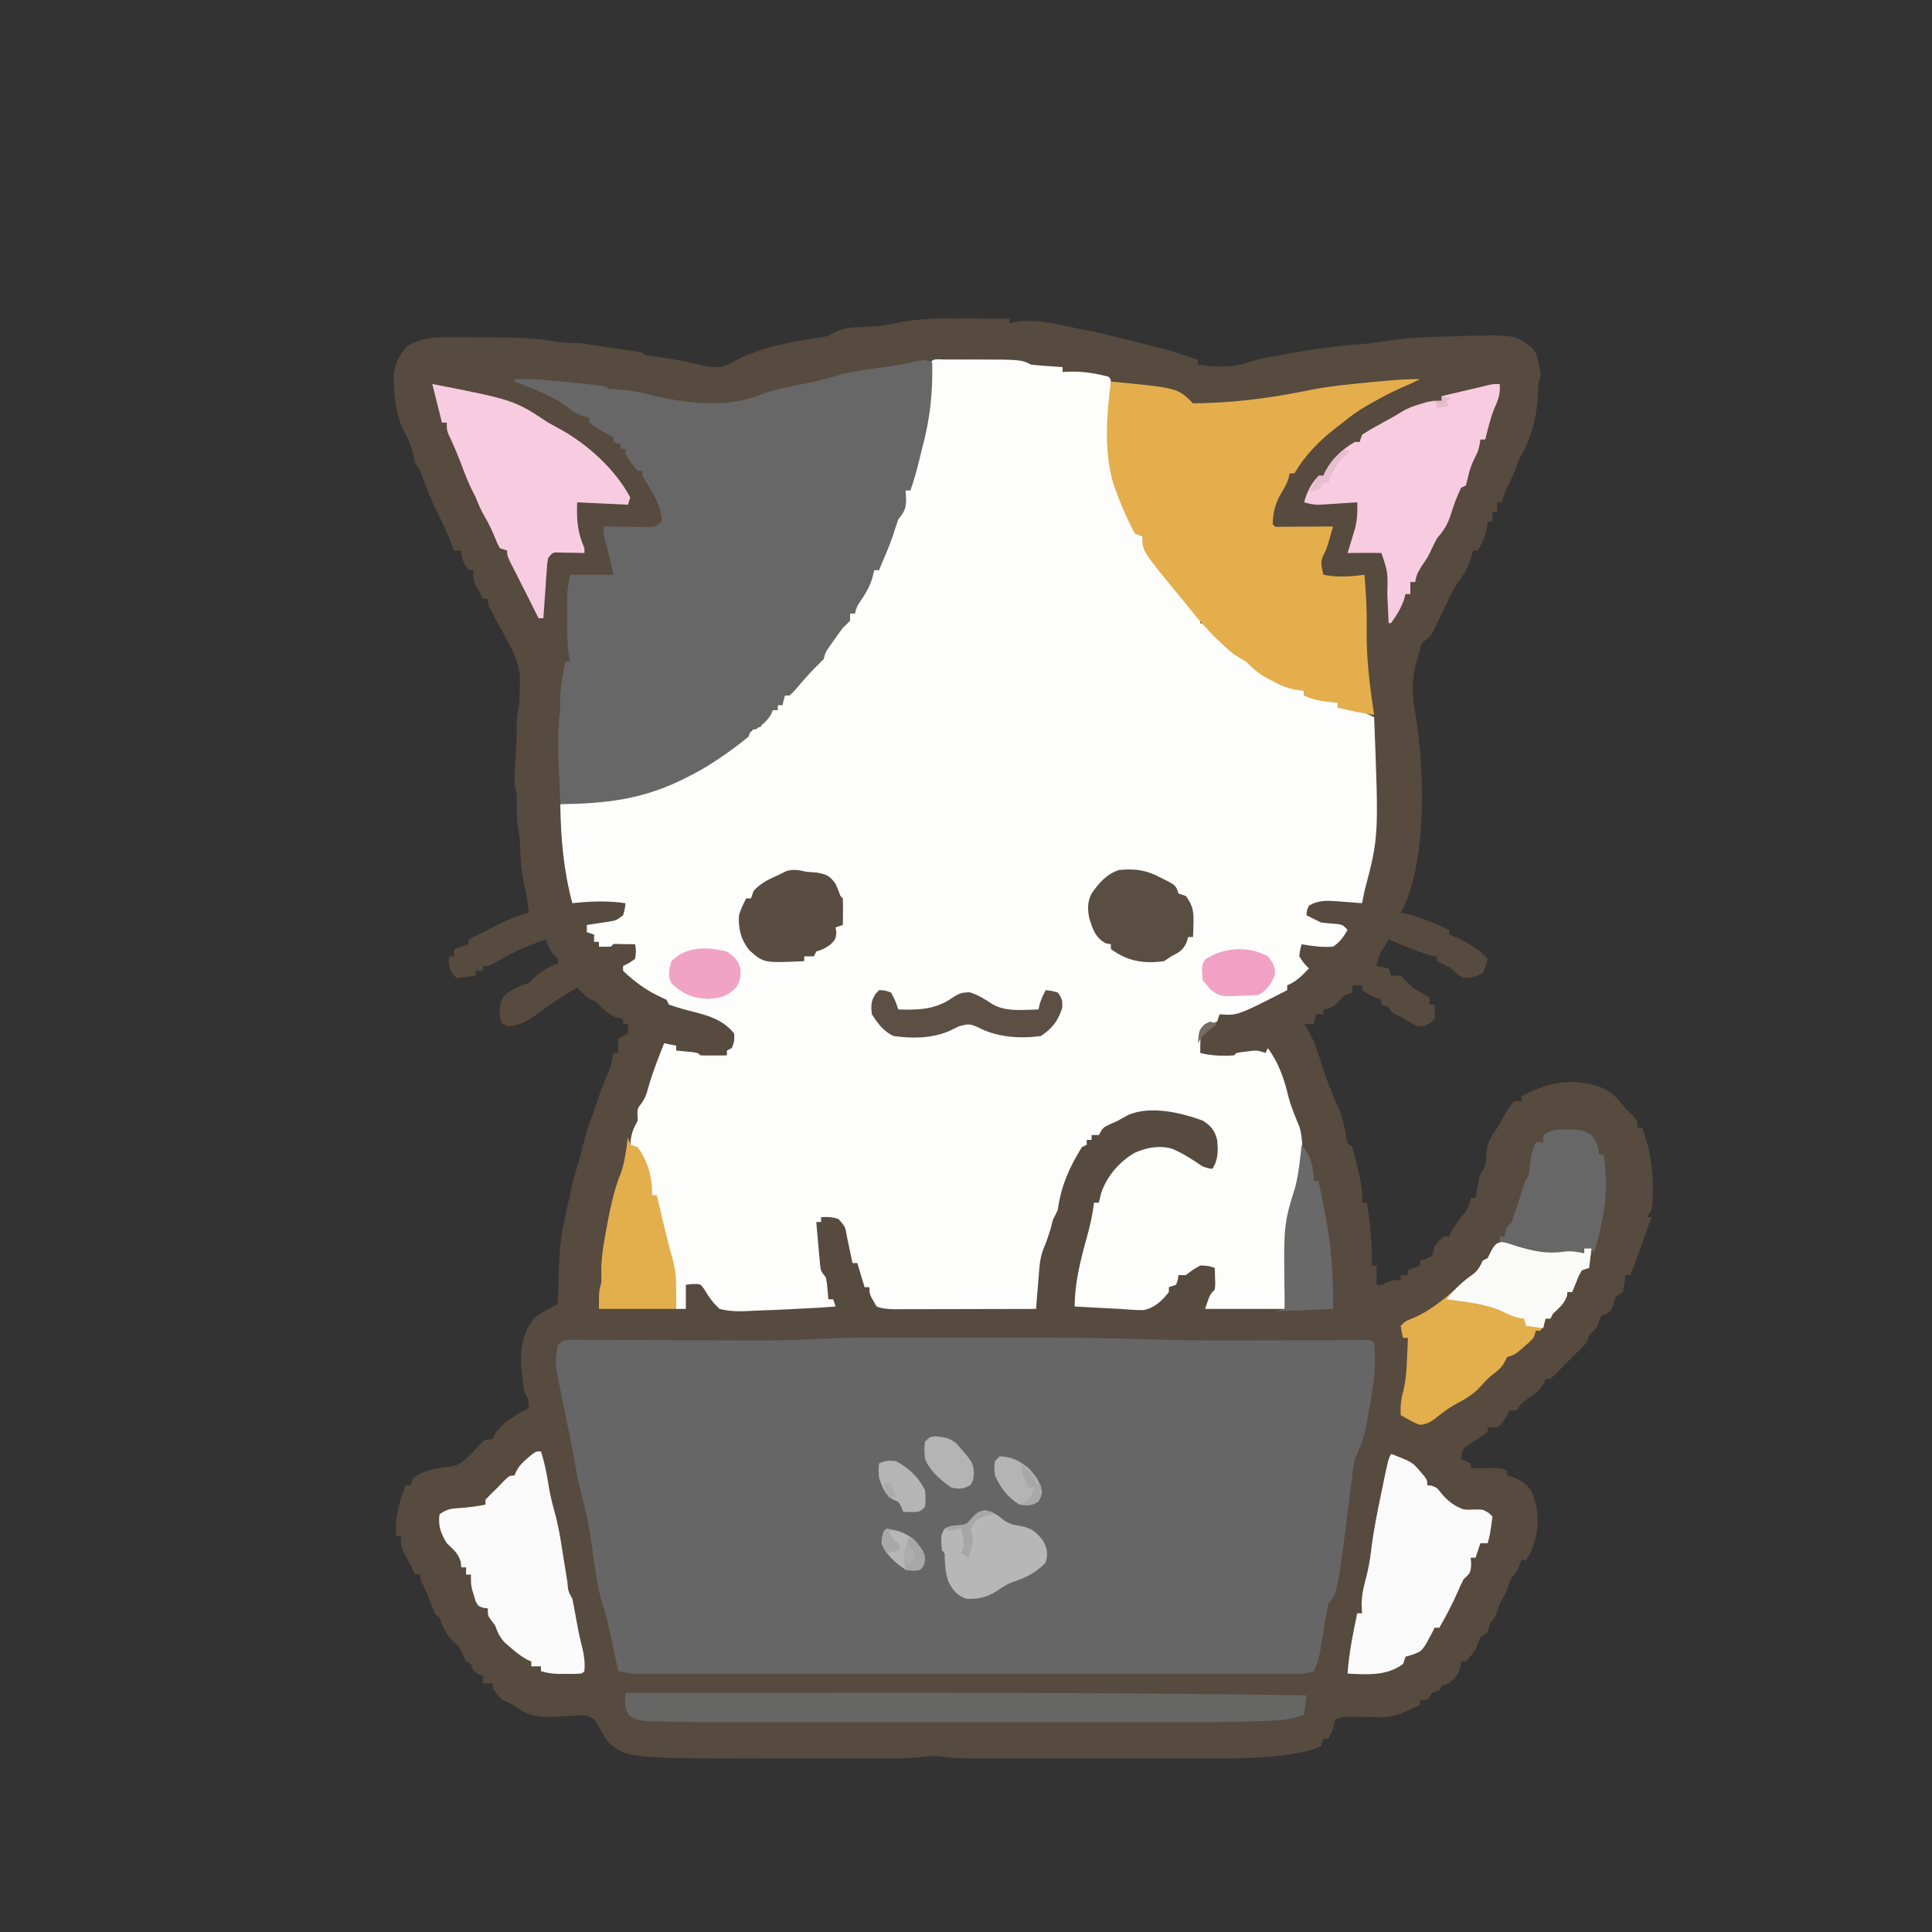 <?xml version="1.0" encoding="UTF-8"?>
<svg version="1.1" xmlns="http://www.w3.org/2000/svg" width="800" height="800">
<rect width="100%" height="100%" fill="#333333" stroke="none"/>
<path d="M0 0 C1.597 0.005 3.194 0.01 4.791 0.014 C8.673 0.025 12.555 0.042 16.438 0.062 C16.438 0.723 16.438 1.383 16.438 2.062 C17.18 1.815 17.18 1.815 17.938 1.562 C26.881 -0.226 35.806 2.304 44.562 4.062 C45.456 4.24 46.349 4.418 47.27 4.602 C48.132 4.774 48.994 4.947 49.883 5.125 C51.051 5.359 51.051 5.359 52.243 5.598 C54.323 6.038 56.378 6.534 58.438 7.062 C59.259 7.265 60.08 7.467 60.926 7.676 C83.886 13.36 83.886 13.36 94.438 17.062 C94.438 17.723 94.438 18.383 94.438 19.062 C101.741 20.035 108.201 20.494 115.299 18.096 C120.581 16.357 126.033 15.534 131.5 14.562 C132.744 14.34 133.988 14.118 135.27 13.889 C144.316 12.323 153.311 11.219 162.461 10.52 C166.33 10.213 170.123 9.658 173.957 9.055 C181.483 7.95 188.933 7.611 196.526 7.429 C198.766 7.375 201.005 7.304 203.244 7.232 C225.807 6.575 225.807 6.575 233.055 12.352 C234.822 14.539 235.179 16.309 235.688 19.062 C235.943 20.362 235.943 20.362 236.203 21.688 C236.438 24.062 236.438 24.062 235.438 27.062 C235.334 28.978 235.254 30.895 235.188 32.812 C234.593 41.48 232.297 50.774 227.438 58.062 C227.149 58.949 226.86 59.836 226.562 60.75 C225.429 64.089 223.991 67.029 222.34 70.133 C221.423 72.094 220.893 73.951 220.438 76.062 C219.778 76.062 219.118 76.062 218.438 76.062 C218.438 77.382 218.438 78.703 218.438 80.062 C217.778 80.062 217.118 80.062 216.438 80.062 C216.438 81.382 216.438 82.703 216.438 84.062 C215.778 84.062 215.118 84.062 214.438 84.062 C214.334 84.929 214.231 85.795 214.125 86.688 C213.404 90.229 212.166 92.906 210.438 96.062 C209.778 96.062 209.118 96.062 208.438 96.062 C208.267 96.654 208.097 97.246 207.922 97.855 C206.401 102.813 204.769 106.045 201.438 110.062 C199.063 114.378 197.009 118.863 194.891 123.309 C194.37 124.382 193.849 125.456 193.312 126.562 C192.836 127.563 192.359 128.563 191.867 129.594 C190.438 132.062 190.438 132.062 187.438 134.062 C186.56 136.463 185.866 138.722 185.25 141.188 C185.073 141.827 184.896 142.466 184.713 143.125 C182.828 150.373 183.32 156.836 184.607 164.114 C188.336 186.202 189.567 226.029 178.438 246.062 C179.428 246.217 179.428 246.217 180.438 246.375 C186.699 247.81 192.569 250.495 198.438 253.062 C198.438 253.722 198.438 254.382 198.438 255.062 C199.097 255.289 199.757 255.516 200.438 255.75 C205.666 258.037 210.512 260.881 214.438 265.062 C213.812 267.938 213.812 267.938 212.438 271.062 C209.517 272.523 207.511 273.154 204.25 272.875 C202.129 271.924 201.078 270.703 199.438 269.062 C197.461 268.016 195.464 267.008 193.438 266.062 C193.438 265.402 193.438 264.743 193.438 264.062 C192.774 263.961 192.11 263.859 191.426 263.754 C187.646 262.879 184.205 261.476 180.625 260 C179.932 259.718 179.239 259.437 178.525 259.146 C176.828 258.456 175.132 257.76 173.438 257.062 C172.471 258.72 172.471 258.72 171.484 260.41 C171.122 261.032 170.759 261.653 170.386 262.293 C169.372 264.185 168.777 265.941 168.438 268.062 C170.088 268.392 171.738 268.723 173.438 269.062 C173.768 270.053 174.097 271.043 174.438 272.062 C175.757 272.062 177.077 272.062 178.438 272.062 C180.127 273.706 181.79 275.377 183.438 277.062 C185.713 278.546 188.032 279.789 190.438 281.062 C190.438 282.053 190.438 283.043 190.438 284.062 C191.097 284.062 191.757 284.062 192.438 284.062 C192.562 286.938 192.562 286.938 192.438 290.062 C189.958 292.542 188.931 292.907 185.438 293.062 C182.965 291.804 180.755 290.543 178.438 289.062 C177.654 288.691 176.87 288.32 176.062 287.938 C174.438 287.062 174.438 287.062 173.438 285.062 C172.447 284.733 171.458 284.402 170.438 284.062 C170.438 283.402 170.438 282.743 170.438 282.062 C169.674 281.774 168.911 281.485 168.125 281.188 C165.438 280.062 165.438 280.062 162.438 278.062 C162.438 277.402 162.438 276.743 162.438 276.062 C161.118 276.062 159.798 276.062 158.438 276.062 C158.438 277.053 158.438 278.043 158.438 279.062 C157.447 279.392 156.458 279.723 155.438 280.062 C154.231 281.3 154.231 281.3 153 282.562 C150.601 284.903 149.666 285.704 146.438 286.062 C146.438 286.723 146.438 287.382 146.438 288.062 C145.447 288.062 144.458 288.062 143.438 288.062 C143.107 289.382 142.778 290.702 142.438 292.062 C141.118 292.062 139.798 292.062 138.438 292.062 C139.034 293.032 139.631 294.001 140.246 295 C142.632 299.177 144.075 303.484 145.5 308.062 C147.612 314.739 150.009 321.034 153 327.375 C154.503 331.231 155.256 334.855 155.91 338.926 C156.291 341.261 156.291 341.261 158.438 343.062 C159.186 345.731 159.837 348.361 160.438 351.062 C160.626 351.827 160.814 352.591 161.008 353.379 C162.046 357.699 162.667 361.584 162.438 366.062 C163.097 366.062 163.757 366.062 164.438 366.062 C165.885 374.802 166.73 383.202 166.438 392.062 C167.097 392.062 167.757 392.062 168.438 392.062 C168.438 394.702 168.438 397.342 168.438 400.062 C170.568 400.189 170.568 400.189 172.875 399.062 C175.438 398.062 175.438 398.062 178.438 398.062 C178.438 397.402 178.438 396.743 178.438 396.062 C179.428 396.062 180.417 396.062 181.438 396.062 C181.438 395.402 181.438 394.743 181.438 394.062 C183.088 393.402 184.738 392.743 186.438 392.062 C186.438 391.402 186.438 390.743 186.438 390.062 C187.242 389.815 188.046 389.567 188.875 389.312 C189.721 388.9 190.566 388.488 191.438 388.062 C192.038 386.161 192.038 386.161 192.438 384.062 C194.375 381.812 194.375 381.812 196.438 380.062 C197.097 380.062 197.757 380.062 198.438 380.062 C198.704 379.485 198.971 378.908 199.246 378.312 C200.856 375.273 202.956 372.743 205.098 370.062 C206.46 368.029 207.005 366.453 207.438 364.062 C208.097 364.062 208.757 364.062 209.438 364.062 C209.559 363.375 209.68 362.688 209.805 361.98 C209.972 361.079 210.14 360.178 210.312 359.25 C210.556 357.91 210.556 357.91 210.805 356.543 C211.438 354.062 211.438 354.062 213.438 351.062 C213.746 348.753 213.746 348.753 213.812 346.25 C214.208 341.463 215.451 338.903 218.438 335.062 C219.143 333.865 219.83 332.656 220.5 331.438 C223.566 326.097 223.566 326.097 225.438 324.062 C226.428 324.062 227.417 324.062 228.438 324.062 C228.438 323.402 228.438 322.743 228.438 322.062 C238.647 316.493 248.196 314.359 259.562 317.625 C265.318 319.667 267.962 322.214 271.438 327.062 C272.386 327.97 273.335 328.877 274.312 329.812 C276.438 332.062 276.438 332.062 276.438 335.062 C277.098 335.062 277.757 335.062 278.438 335.062 C281.422 343.229 282.826 350.534 282.812 359.188 C282.814 360.005 282.815 360.822 282.816 361.663 C282.687 368.733 282.687 368.733 280.438 372.062 C281.098 372.062 281.757 372.062 282.438 372.062 C282.169 372.702 281.901 373.341 281.625 374 C280.691 376.408 279.859 378.796 279.062 381.25 C277.411 386.28 275.45 391.168 273.438 396.062 C272.777 396.062 272.118 396.062 271.438 396.062 C271.334 397.176 271.231 398.29 271.125 399.438 C270.785 401.232 270.785 401.232 270.438 403.062 C269.447 403.723 268.457 404.382 267.438 405.062 C267.128 406.053 266.819 407.043 266.5 408.062 C265.438 411.062 265.438 411.062 263.438 412.125 C262.777 412.434 262.118 412.744 261.438 413.062 C260.72 414.708 260.054 416.377 259.438 418.062 C258.457 419.082 257.459 420.085 256.438 421.062 C256.108 422.053 255.778 423.043 255.438 424.062 C253.816 425.774 252.142 427.435 250.438 429.062 C249.613 429.887 248.787 430.712 247.938 431.562 C247.113 432.387 246.287 433.212 245.438 434.062 C244.551 434.991 243.664 435.919 242.75 436.875 C240.438 439.062 240.438 439.062 238.438 439.062 C238.202 439.648 237.966 440.233 237.723 440.836 C236.156 443.55 234.399 444.848 231.875 446.688 C228.629 448.926 228.629 448.926 226.438 452.062 C225.447 452.062 224.458 452.062 223.438 452.062 C223.169 452.661 222.901 453.259 222.625 453.875 C221.414 456.105 220.446 457.517 218.438 459.062 C217.118 459.062 215.798 459.062 214.438 459.062 C214.438 459.723 214.438 460.382 214.438 461.062 C211.939 462.903 209.338 464.541 206.723 466.211 C204.299 467.851 204.299 467.851 203.621 470.289 C203.561 470.874 203.5 471.46 203.438 472.062 C204.757 472.723 206.077 473.382 207.438 474.062 C207.438 474.723 207.438 475.382 207.438 476.062 C208.353 476.051 209.268 476.039 210.211 476.027 C211.994 476.014 211.994 476.014 213.812 476 C214.996 475.988 216.179 475.977 217.398 475.965 C220.438 476.062 220.438 476.062 222.438 477.062 C222.438 477.723 222.438 478.382 222.438 479.062 C223.345 479.31 224.252 479.558 225.188 479.812 C228.684 481.157 230.049 482.231 232.438 485.062 C236.021 493.495 236.031 501.617 232.625 510.082 C231.812 511.75 231.812 511.75 230.438 514.062 C229.778 514.062 229.118 514.062 228.438 514.062 C228.149 514.846 227.86 515.63 227.562 516.438 C226.438 519.062 226.438 519.062 224.438 521.062 C223.889 522.355 223.393 523.671 222.938 525 C221.983 527.775 221.105 529.561 219.438 532.062 C219.107 533.073 218.778 534.084 218.438 535.125 C217.438 538.062 217.438 538.062 215.438 540.062 C215.293 540.722 215.149 541.383 215 542.062 C214.438 544.062 214.438 544.062 211.438 546.062 C210.763 547.726 210.097 549.393 209.438 551.062 C207.438 553.875 207.438 553.875 205.438 556.062 C204.778 556.062 204.118 556.062 203.438 556.062 C203.355 556.805 203.273 557.548 203.188 558.312 C202.283 561.629 201.066 562.898 198.438 565.062 C197.447 565.393 196.458 565.722 195.438 566.062 C195.107 566.722 194.778 567.383 194.438 568.062 C193.447 568.393 192.458 568.722 191.438 569.062 C190.778 570.053 190.118 571.043 189.438 572.062 C188.447 572.062 187.458 572.062 186.438 572.062 C186.438 572.722 186.438 573.383 186.438 574.062 C185.023 574.712 183.606 575.357 182.188 576 C181.004 576.539 181.004 576.539 179.797 577.09 C176.114 578.608 172.977 579.186 168.996 579.125 C168.165 579.117 167.334 579.11 166.479 579.102 C165.619 579.089 164.76 579.076 163.875 579.062 C162.165 579.037 160.456 579.016 158.746 579 C157.991 578.988 157.236 578.977 156.459 578.965 C154.231 578.981 154.231 578.981 151.438 580.062 C150.827 581.92 150.827 581.92 150.438 584.062 C149.801 585.41 149.141 586.748 148.438 588.062 C147.778 588.062 147.118 588.062 146.438 588.062 C146.107 589.053 145.778 590.043 145.438 591.062 C141.987 592.815 138.552 593.521 134.75 594.125 C133.321 594.359 133.321 594.359 131.863 594.598 C123.201 595.773 114.713 596.208 105.97 596.192 C104.764 596.194 103.558 596.195 102.315 596.197 C99.036 596.201 95.758 596.2 92.479 596.197 C89.03 596.194 85.582 596.197 82.134 596.198 C76.346 596.2 70.559 596.198 64.772 596.193 C58.101 596.187 51.43 596.189 44.759 596.195 C39.008 596.199 33.257 596.2 27.507 596.197 C24.082 596.196 20.658 596.195 17.233 596.199 C13.414 596.201 9.594 596.197 5.775 596.192 C4.094 596.195 4.094 596.195 2.379 596.198 C-2.245 596.186 -6.747 596.101 -11.334 595.492 C-14.916 595.032 -18.025 595.25 -21.582 595.796 C-25.022 596.259 -28.459 596.201 -31.924 596.192 C-32.719 596.194 -33.514 596.195 -34.333 596.197 C-36.943 596.202 -39.554 596.199 -42.164 596.195 C-44.006 596.196 -45.847 596.197 -47.689 596.198 C-51.55 596.2 -55.412 596.198 -59.273 596.193 C-64.157 596.187 -69.041 596.191 -73.924 596.196 C-141.341 596.265 -141.341 596.265 -149.184 589.953 C-151.183 587.523 -152.365 585.523 -153.789 582.777 C-155.569 579.812 -155.569 579.812 -158.624 578.438 C-161.106 578.309 -163.462 578.412 -165.938 578.625 C-167.591 578.714 -169.245 578.799 -170.898 578.879 C-171.691 578.921 -172.484 578.963 -173.301 579.006 C-178.441 579.134 -182.579 578.522 -186.812 575.562 C-189.17 573.94 -190.803 572.982 -193.562 572.062 C-197.562 567.605 -197.562 567.605 -197.562 565.062 C-198.882 565.062 -200.202 565.062 -201.562 565.062 C-201.562 564.072 -201.562 563.082 -201.562 562.062 C-202.202 561.794 -202.841 561.526 -203.5 561.25 C-205.562 560.062 -205.562 560.062 -206.562 557.062 C-207.222 556.732 -207.882 556.403 -208.562 556.062 C-209.212 554.701 -209.212 554.701 -209.875 553.312 C-211.394 549.972 -211.394 549.972 -214.062 547.625 C-217.067 544.546 -217.99 542.032 -219.562 538.062 C-220.222 537.403 -220.882 536.742 -221.562 536.062 C-222.309 534.328 -222.309 534.328 -223 532.312 C-223.955 529.633 -224.969 527.249 -226.25 524.688 C-227.562 522.062 -227.562 522.062 -227.562 520.062 C-228.222 520.062 -228.882 520.062 -229.562 520.062 C-230.572 518.151 -231.57 516.233 -232.562 514.312 C-233.119 513.245 -233.676 512.178 -234.25 511.078 C-235.562 508.062 -235.562 508.062 -235.562 504.062 C-236.222 504.062 -236.882 504.062 -237.562 504.062 C-238.08 496.295 -236.307 490.304 -233.562 483.062 C-232.903 483.062 -232.243 483.062 -231.562 483.062 C-231.232 482.072 -230.903 481.082 -230.562 480.062 C-226.325 477.319 -221.82 475.915 -216.812 475.562 C-212.609 475.248 -210.6 474.1 -207.562 471.062 C-206.861 470.382 -206.16 469.701 -205.438 469 C-204.269 467.792 -203.119 466.566 -202 465.312 C-200.562 464.062 -200.562 464.062 -197.562 464.062 C-197.253 463.227 -197.253 463.227 -196.938 462.375 C-193.695 456.922 -187.989 453.993 -182.562 451.062 C-182.838 447.244 -182.838 447.244 -184.562 444.062 C-185.019 441.371 -185.338 438.778 -185.562 436.062 C-185.641 435.123 -185.72 434.183 -185.801 433.215 C-186.137 425.764 -184.993 420.171 -180.562 414.062 C-177.408 411.487 -174.177 409.866 -170.562 408.062 C-170.543 407.327 -170.523 406.592 -170.502 405.834 C-170.406 402.452 -170.297 399.07 -170.188 395.688 C-170.157 394.531 -170.126 393.375 -170.094 392.184 C-169.859 385.26 -169.15 378.8 -167.562 372.062 C-167.227 370.495 -166.894 368.927 -166.562 367.359 C-166.23 365.844 -165.897 364.328 -165.562 362.812 C-165.398 362.049 -165.232 361.286 -165.062 360.5 C-164.124 356.248 -162.974 352.187 -161.562 348.062 C-161.065 346.109 -160.586 344.15 -160.125 342.188 C-159.094 337.986 -157.907 333.997 -156.309 329.98 C-155.501 327.904 -154.81 325.808 -154.125 323.688 C-152.759 319.51 -151.136 315.471 -149.43 311.422 C-148.533 308.983 -148.007 306.619 -147.562 304.062 C-146.903 304.062 -146.243 304.062 -145.562 304.062 C-145.562 302.082 -145.562 300.103 -145.562 298.062 C-144.243 297.402 -142.923 296.743 -141.562 296.062 C-141.562 294.743 -141.562 293.423 -141.562 292.062 C-142.222 292.062 -142.882 292.062 -143.562 292.062 C-143.562 291.402 -143.562 290.743 -143.562 290.062 C-144.893 289.722 -144.893 289.722 -146.25 289.375 C-150.027 287.878 -151.791 285.98 -154.562 283.062 C-155.888 282.38 -157.221 281.712 -158.562 281.062 C-159.916 279.749 -161.251 278.417 -162.562 277.062 C-168.038 280.198 -173.221 283.495 -178.25 287.312 C-182.361 290.353 -185.491 292.323 -190.562 293.062 C-191.553 292.733 -192.542 292.402 -193.562 292.062 C-195.054 289.08 -194.723 286.587 -194.34 283.324 C-193.119 279.772 -190.778 278.642 -187.57 276.938 C-185.562 276.062 -185.562 276.062 -182.562 275.062 C-182.129 274.629 -181.696 274.196 -181.25 273.75 C-178.155 270.655 -174.705 268.443 -170.562 267.062 C-170.562 266.402 -170.562 265.743 -170.562 265.062 C-171.016 264.629 -171.47 264.196 -171.938 263.75 C-173.907 261.705 -174.573 259.7 -175.562 257.062 C-185.781 260.787 -185.781 260.787 -195.312 265.938 C-198.562 268.062 -198.562 268.062 -201.562 268.062 C-201.562 268.723 -201.562 269.382 -201.562 270.062 C-202.553 270.062 -203.542 270.062 -204.562 270.062 C-204.562 270.723 -204.562 271.382 -204.562 272.062 C-207.202 272.392 -209.843 272.723 -212.562 273.062 C-214.66 270.703 -215.532 269.516 -215.75 266.312 C-215.688 265.57 -215.626 264.827 -215.562 264.062 C-214.903 264.062 -214.243 264.062 -213.562 264.062 C-213.562 263.072 -213.562 262.082 -213.562 261.062 C-211.583 260.402 -209.602 259.743 -207.562 259.062 C-207.562 258.402 -207.562 257.743 -207.562 257.062 C-205.703 256.133 -203.842 255.203 -201.98 254.277 C-200.331 253.449 -198.688 252.607 -197.051 251.754 C-192.268 249.286 -187.802 247.315 -182.562 246.062 C-183.009 241.966 -183.532 238.052 -184.562 234.062 C-185.755 229.008 -185.983 223.904 -186.221 218.734 C-186.355 215.923 -186.53 213.222 -187.09 210.461 C-187.66 207.569 -187.622 204.882 -187.562 201.938 C-187.495 198.556 -187.488 196.287 -188.562 193.062 C-188.578 191.442 -188.53 189.821 -188.441 188.203 C-188.393 187.252 -188.345 186.3 -188.295 185.32 C-188.239 184.328 -188.183 183.335 -188.125 182.312 C-188.021 180.359 -187.918 178.406 -187.816 176.453 C-187.768 175.524 -187.719 174.596 -187.668 173.639 C-187.579 171.464 -187.575 169.286 -187.59 167.109 C-187.566 164.442 -187.202 162.604 -186.562 160.062 C-186.417 157.444 -186.332 154.869 -186.312 152.25 C-186.292 151.564 -186.271 150.877 -186.25 150.17 C-186.193 142.645 -189.5 136.993 -193.062 130.5 C-199.562 118.626 -199.562 118.626 -199.562 116.062 C-200.222 116.062 -200.882 116.062 -201.562 116.062 C-202.239 114.818 -202.903 113.567 -203.562 112.312 C-203.934 111.616 -204.305 110.92 -204.688 110.203 C-205.562 108.062 -205.562 108.062 -205.562 104.062 C-206.222 104.062 -206.882 104.062 -207.562 104.062 C-209.604 101.157 -210.562 99.661 -210.562 96.062 C-211.553 96.062 -212.542 96.062 -213.562 96.062 C-213.926 95.119 -213.926 95.119 -214.297 94.156 C-216.203 89.287 -218.239 84.577 -220.625 79.926 C-223.075 75.056 -225 69.991 -226.816 64.859 C-227.613 62.777 -227.613 62.777 -229.562 60.062 C-230.023 58.123 -230.482 56.184 -230.93 54.242 C-231.771 51.343 -233.091 48.841 -234.562 46.215 C-237.066 40.826 -237.902 35.383 -238.312 29.5 C-238.41 28.241 -238.508 26.981 -238.609 25.684 C-238.531 19.663 -236.825 15.325 -232.562 11.062 C-226.852 8.007 -222.154 7.632 -215.746 7.699 C-214.813 7.699 -213.879 7.698 -212.917 7.698 C-210.946 7.7 -208.975 7.71 -207.005 7.726 C-204.033 7.75 -201.063 7.747 -198.092 7.74 C-188.723 7.755 -179.665 7.991 -170.422 9.636 C-167.426 10.083 -164.587 10.101 -161.562 10.062 C-159.557 10.361 -157.557 10.7 -155.562 11.062 C-153.921 11.307 -152.279 11.546 -150.637 11.781 C-149.758 11.909 -148.88 12.036 -147.975 12.168 C-146.139 12.434 -144.303 12.697 -142.467 12.957 C-141.595 13.085 -140.723 13.212 -139.824 13.344 C-139.03 13.458 -138.235 13.572 -137.417 13.689 C-135.562 14.062 -135.562 14.062 -134.562 15.062 C-132.485 15.393 -130.4 15.675 -128.312 15.938 C-122.254 16.754 -116.417 17.952 -110.5 19.477 C-104.77 20.62 -101.679 20.294 -96.727 17.207 C-86.262 11.673 -72.771 9.396 -61.133 7.688 C-58.429 7.145 -58.429 7.145 -55.727 5.535 C-52.032 3.816 -48.808 3.588 -44.812 3.5 C-39.434 3.279 -34.308 2.835 -29.066 1.562 C-19.451 -0.358 -9.754 -0.054 0 0 Z " fill="#574A3E" transform="translate(401.562,131.938)"/>
<path d="M0 0 C1.21 -0.001 2.421 -0.003 3.668 -0.004 C5.584 0.002 5.584 0.002 7.539 0.008 C8.778 0.004 10.017 0 11.293 -0.004 C30.932 0.017 30.932 0.017 35.164 2.133 C37.368 2.362 39.578 2.544 41.789 2.695 C42.978 2.779 44.166 2.863 45.391 2.949 C46.763 3.04 46.763 3.04 48.164 3.133 C48.164 3.793 48.164 4.453 48.164 5.133 C50.082 5.071 50.082 5.071 52.039 5.008 C57.22 5 62.165 5.774 67.164 7.133 C68.164 8.133 68.164 8.133 68.214 11.129 C68.187 12.467 68.155 13.804 68.121 15.141 C68.099 16.618 68.077 18.096 68.057 19.574 C68.02 21.893 67.978 24.211 67.917 26.53 C67.534 41.931 70.429 54.583 77.227 68.508 C77.708 69.509 77.708 69.509 78.199 70.531 C79.078 72.313 79.078 72.313 81.164 73.133 C81.836 75.022 82.505 76.914 83.09 78.832 C84.294 81.412 85.909 83.368 87.766 85.511 C89.189 87.162 90.541 88.853 91.883 90.57 C92.34 91.156 92.798 91.741 93.27 92.344 C94.199 93.536 95.129 94.729 96.059 95.922 C96.516 96.507 96.974 97.092 97.445 97.695 C97.893 98.268 98.34 98.84 98.801 99.43 C100.166 101.136 101.581 102.79 103.008 104.445 C105.164 107.133 105.164 107.133 105.164 109.133 C106.154 109.463 107.144 109.793 108.164 110.133 C109.523 111.551 109.523 111.551 110.914 113.32 C115.323 118.649 120.184 122.671 126.164 126.133 C127.272 127.067 127.272 127.067 128.402 128.02 C131.389 130.305 134.302 131.777 137.727 133.32 C138.842 133.829 139.957 134.339 141.105 134.863 C143.489 135.852 145.648 136.622 148.164 137.133 C148.164 137.793 148.164 138.453 148.164 139.133 C148.803 139.257 149.443 139.38 150.102 139.508 C154.134 140.331 158.148 141.232 162.164 142.133 C162.164 142.793 162.164 143.453 162.164 144.133 C162.912 144.254 163.659 144.375 164.43 144.5 C165.415 144.668 166.399 144.835 167.414 145.008 C168.389 145.17 169.363 145.333 170.367 145.5 C172.955 146.086 174.837 146.908 177.164 148.133 C179.101 197.606 179.101 197.606 173.164 220.133 C172.819 221.797 172.482 223.463 172.164 225.133 C170.995 225.037 169.826 224.942 168.621 224.844 C167.073 224.731 165.525 224.619 163.977 224.508 C163.208 224.443 162.439 224.379 161.646 224.312 C157.345 224.017 154.028 223.899 150.164 226.133 C149.277 228.174 149.277 228.174 149.164 230.133 C150.092 230.597 150.092 230.597 151.039 231.07 C152.414 231.758 153.789 232.445 155.164 233.133 C157.463 233.403 159.762 233.578 162.07 233.754 C164.164 234.133 164.164 234.133 166.164 236.133 C164.556 239.077 162.957 241.238 160.164 243.133 C155.717 243.46 151.544 242.906 147.164 242.133 C146.483 244.495 146.483 244.495 146.164 247.133 C147.995 249.944 147.995 249.944 150.164 252.133 C147.356 255.097 144.981 257.578 141.164 259.133 C141.164 259.793 141.164 260.453 141.164 261.133 C120.573 271.689 120.573 271.689 113.164 271.133 C112.834 272.123 112.504 273.113 112.164 274.133 C111.174 274.566 110.184 274.999 109.164 275.445 C105.883 276.833 105.883 276.833 105.289 280.07 C105.193 282.423 105.164 284.778 105.164 287.133 C109.771 288.322 114.432 288.465 119.164 288.133 C119.494 287.803 119.824 287.473 120.164 287.133 C121.614 286.873 123.075 286.674 124.539 286.508 C125.726 286.365 125.726 286.365 126.938 286.219 C129.164 286.133 129.164 286.133 132.164 287.133 C132.494 286.473 132.824 285.813 133.164 285.133 C137.685 291.369 139.88 297.675 141.633 305.125 C142.803 309.547 144.608 313.786 146.352 318.008 C148.814 327.477 146.591 337.687 144.16 346.965 C143.091 351.184 142.533 355.369 142.102 359.695 C141.978 360.891 141.978 360.891 141.852 362.111 C140.853 372.429 140.541 382.776 140.164 393.133 C129.274 393.133 118.384 393.133 107.164 393.133 C109.164 387.133 109.164 387.133 111.164 385.133 C111.407 382.922 111.407 382.922 111.289 380.508 C111.271 379.691 111.253 378.873 111.234 378.031 C111.2 377.092 111.2 377.092 111.164 376.133 C108.45 375.261 108.45 375.261 105.164 375.133 C101.981 377.005 101.981 377.005 99.164 379.133 C98.174 379.133 97.184 379.133 96.164 379.133 C96.061 379.772 95.958 380.412 95.852 381.07 C95.625 381.751 95.398 382.432 95.164 383.133 C94.174 383.463 93.184 383.793 92.164 384.133 C92.164 384.793 92.164 385.453 92.164 386.133 C89.367 389.769 86.217 392.734 81.629 393.625 C78.444 393.634 75.338 393.404 72.164 393.133 C70.499 393.043 68.834 392.96 67.168 392.883 C62.498 392.664 57.831 392.406 53.164 392.133 C53.201 382.4 55.407 373.595 57.993 364.269 C59.39 359.218 60.583 354.345 61.164 349.133 C61.824 349.133 62.484 349.133 63.164 349.133 C63.473 347.854 63.783 346.575 64.102 345.258 C66.471 338.128 71.678 332.149 78.156 328.402 C83.22 326.265 88.219 325.291 93.598 326.828 C98.137 328.772 102.075 331.375 106.164 334.133 C108.39 334.902 108.39 334.902 110.164 335.133 C112.668 331.376 112.58 327.483 112.164 323.133 C111.068 319.023 109.689 317.42 106.164 315.133 C96.971 311.803 84.423 308.822 75.164 312.883 C73.819 313.612 72.484 314.36 71.164 315.133 C69.463 315.906 69.463 315.906 67.727 316.695 C64.912 318.019 64.912 318.019 63.164 321.133 C62.174 321.133 61.184 321.133 60.164 321.133 C60.164 321.793 60.164 322.453 60.164 323.133 C59.504 323.133 58.844 323.133 58.164 323.133 C58.164 323.793 58.164 324.453 58.164 325.133 C57.504 325.463 56.844 325.793 56.164 326.133 C50.95 334.397 47.469 342.44 46.164 352.133 C45.164 354.32 45.164 354.32 44.164 356.133 C43.81 357.461 43.479 358.795 43.164 360.133 C42.256 362.978 41.329 365.754 40.137 368.493 C39.128 371.231 38.769 373.532 38.531 376.434 C38.447 377.41 38.364 378.387 38.277 379.393 C38.199 380.4 38.12 381.407 38.039 382.445 C37.91 383.985 37.91 383.985 37.777 385.557 C37.566 388.082 37.362 390.607 37.164 393.133 C29.149 393.156 21.135 393.174 13.12 393.185 C9.398 393.19 5.677 393.197 1.955 393.208 C-1.637 393.219 -5.229 393.225 -8.821 393.228 C-10.191 393.23 -11.561 393.233 -12.931 393.239 C-14.851 393.246 -16.771 393.246 -18.69 393.246 C-19.783 393.249 -20.876 393.251 -22.001 393.253 C-24.503 393.147 -26.509 393.045 -28.836 392.133 C-31.836 387.097 -31.836 387.097 -31.836 384.133 C-32.496 384.133 -33.156 384.133 -33.836 384.133 C-34.826 380.833 -35.816 377.533 -36.836 374.133 C-37.496 374.133 -38.156 374.133 -38.836 374.133 C-39.041 373.157 -39.246 372.181 -39.457 371.176 C-39.726 369.903 -39.996 368.631 -40.273 367.32 C-40.54 366.056 -40.807 364.791 -41.082 363.488 C-41.808 359.074 -41.808 359.074 -44.586 355.945 C-47.136 355.025 -49.145 354.983 -51.836 355.133 C-51.836 355.793 -51.836 356.453 -51.836 357.133 C-52.496 357.133 -53.156 357.133 -53.836 357.133 C-53.558 360.405 -53.261 363.675 -52.961 366.945 C-52.882 367.874 -52.804 368.803 -52.723 369.76 C-52.639 370.652 -52.555 371.545 -52.469 372.465 C-52.359 373.698 -52.359 373.698 -52.247 374.956 C-51.929 377.416 -51.929 377.416 -49.836 380.133 C-49.422 382.395 -49.422 382.395 -49.211 384.82 C-49.099 386.033 -49.099 386.033 -48.984 387.27 C-48.935 387.884 -48.886 388.499 -48.836 389.133 C-48.176 389.133 -47.516 389.133 -46.836 389.133 C-46.341 390.618 -46.341 390.618 -45.836 392.133 C-50.466 392.518 -55.093 392.786 -59.734 392.991 C-62.008 393.095 -64.282 393.214 -66.555 393.341 C-69.975 393.529 -73.394 393.654 -76.818 393.75 C-78.196 393.796 -79.574 393.861 -80.95 393.944 C-85.413 394.206 -89.494 394.25 -93.836 393.133 C-96.498 390.71 -98.214 388.399 -100.025 385.296 C-101.713 382.765 -101.713 382.765 -105.051 382.823 C-105.97 382.925 -106.889 383.027 -107.836 383.133 C-107.836 386.433 -107.836 389.733 -107.836 393.133 C-109.156 393.133 -110.476 393.133 -111.836 393.133 C-111.85 392.343 -111.864 391.552 -111.879 390.738 C-112.265 381.604 -114.102 373.439 -116.582 364.676 C-120.204 351.839 -120.204 351.839 -119.836 346.133 C-120.496 346.133 -121.156 346.133 -121.836 346.133 C-121.934 345.588 -122.032 345.042 -122.133 344.48 C-123.346 338.364 -124.824 331.023 -129.477 326.559 C-129.925 326.088 -130.374 325.618 -130.836 325.133 C-130.641 322.085 -130.175 319.79 -128.773 317.07 C-127.645 315.116 -127.645 315.116 -127.898 312.633 C-127.836 310.133 -127.836 310.133 -126.418 308.254 C-124.747 306.014 -124.158 304.38 -123.461 301.695 C-121.685 295.34 -119.266 289.262 -116.836 283.133 C-115.186 283.463 -113.536 283.793 -111.836 284.133 C-111.836 284.793 -111.836 285.453 -111.836 286.133 C-111.198 286.193 -110.56 286.254 -109.902 286.316 C-109.076 286.4 -108.25 286.484 -107.398 286.57 C-106.575 286.652 -105.751 286.733 -104.902 286.816 C-102.836 287.133 -102.836 287.133 -101.836 288.133 C-99.983 288.205 -98.128 288.217 -96.273 288.195 C-94.756 288.182 -94.756 288.182 -93.207 288.168 C-92.425 288.156 -91.642 288.145 -90.836 288.133 C-90.836 287.473 -90.836 286.813 -90.836 286.133 C-90.176 285.803 -89.516 285.473 -88.836 285.133 C-87.733 282.354 -87.733 282.354 -87.836 279.133 C-93.09 272.334 -101.051 271.142 -108.949 268.988 C-110.929 268.427 -112.885 267.786 -114.836 267.133 C-115.166 266.473 -115.496 265.813 -115.836 265.133 C-116.97 264.597 -118.105 264.06 -119.273 263.508 C-124.704 260.906 -129.469 257.267 -133.836 253.133 C-133.836 252.473 -133.836 251.813 -133.836 251.133 C-132.598 250.514 -132.598 250.514 -131.336 249.883 C-130.511 249.305 -129.686 248.728 -128.836 248.133 C-128.418 245.006 -128.418 245.006 -128.836 242.133 C-130.315 242.106 -131.794 242.086 -133.273 242.07 C-134.097 242.059 -134.921 242.047 -135.77 242.035 C-137.828 241.9 -137.828 241.9 -138.836 243.133 C-140.502 243.173 -142.17 243.176 -143.836 243.133 C-143.836 242.473 -143.836 241.813 -143.836 241.133 C-144.496 241.133 -145.156 241.133 -145.836 241.133 C-145.836 240.143 -145.836 239.153 -145.836 238.133 C-146.826 237.803 -147.816 237.473 -148.836 237.133 C-148.836 236.143 -148.836 235.153 -148.836 234.133 C-148.004 234.012 -147.173 233.89 -146.316 233.766 C-145.23 233.598 -144.143 233.43 -143.023 233.258 C-141.944 233.095 -140.866 232.933 -139.754 232.766 C-136.663 232.281 -136.663 232.281 -133.836 230.133 C-133.106 227.57 -133.106 227.57 -132.836 225.133 C-140.328 224.055 -147.325 224.294 -154.836 225.133 C-158.508 211.453 -159.617 198.275 -159.836 184.133 C-156.76 183.462 -153.866 183.009 -150.719 182.957 C-128.089 182.332 -107.991 174.82 -89.836 161.133 C-89.082 160.582 -88.328 160.032 -87.551 159.465 C-83.713 156.674 -83.713 156.674 -80.238 153.461 C-78.836 152.133 -78.836 152.133 -76.836 152.133 C-76.506 151.143 -76.176 150.153 -75.836 149.133 C-73.898 146.945 -73.898 146.945 -71.836 145.133 C-71.176 145.133 -70.516 145.133 -69.836 145.133 C-69.836 144.473 -69.836 143.813 -69.836 143.133 C-69.176 142.803 -68.516 142.473 -67.836 142.133 C-67.506 141.143 -67.176 140.153 -66.836 139.133 C-65.449 138.017 -64.061 136.903 -62.66 135.805 C-59.539 132.944 -57.111 129.518 -54.57 126.145 C-53.998 125.481 -53.426 124.817 -52.836 124.133 C-52.176 124.133 -51.516 124.133 -50.836 124.133 C-50.71 123.336 -50.71 123.336 -50.582 122.523 C-49.557 119.24 -47.806 116.739 -45.898 113.883 C-45.188 112.805 -44.478 111.728 -43.746 110.617 C-43.116 109.797 -42.485 108.978 -41.836 108.133 C-41.176 108.133 -40.516 108.133 -39.836 108.133 C-39.836 107.143 -39.836 106.153 -39.836 105.133 C-39.176 105.133 -38.516 105.133 -37.836 105.133 C-37.753 104.432 -37.671 103.73 -37.586 103.008 C-36.66 99.46 -34.893 97.158 -32.836 94.133 C-31.731 91.83 -30.785 89.507 -29.836 87.133 C-29.176 87.133 -28.516 87.133 -27.836 87.133 C-27.643 86.362 -27.449 85.591 -27.25 84.797 C-26.99 83.794 -26.729 82.791 -26.461 81.758 C-26.206 80.76 -25.95 79.762 -25.688 78.734 C-24.836 76.133 -24.836 76.133 -22.836 74.133 C-22.279 72.484 -21.786 70.814 -21.336 69.133 C-20.058 64.355 -20.058 64.355 -17.836 62.133 C-17.378 60.16 -17.378 60.16 -17.211 58.008 C-17.025 56.09 -17.025 56.09 -16.836 54.133 C-16.176 54.133 -15.516 54.133 -14.836 54.133 C-14.715 53.42 -14.594 52.707 -14.469 51.973 C-13.525 46.577 -12.403 41.386 -10.836 36.133 C-7.828 25.108 -6.703 15.406 -6.898 3.977 C-6.788 -1.065 -4.469 0.005 0 0 Z " fill="#FDFDFC" transform="translate(391.836,148.867)"/>
<path d="M0 0 C2.26 -0.001 4.521 -0.002 6.781 -0.003 C11.495 -0.004 16.208 -0.002 20.922 0.002 C26.848 0.008 32.775 0.005 38.701 -0.001 C60.129 -0.019 81.54 0.001 102.958 0.711 C114.831 1.102 126.691 1.216 138.57 1.195 C139.424 1.194 140.277 1.192 141.157 1.191 C147.176 1.179 153.195 1.157 159.215 1.133 C165.365 1.109 171.514 1.089 177.664 1.077 C180.091 1.07 182.518 1.058 184.945 1.045 C186.405 1.042 187.865 1.038 189.325 1.035 C191.237 1.027 191.237 1.027 193.188 1.019 C196.027 1.133 196.027 1.133 197.027 2.133 C198.136 11.981 196.488 21.522 194.715 31.195 C194.502 32.373 194.289 33.55 194.07 34.763 C192.977 40.438 191.638 44.969 189.027 50.133 C188.329 53.42 187.966 56.733 187.59 60.07 C181.826 106.334 181.826 106.334 178.027 110.133 C177.684 111.775 177.393 113.429 177.125 115.086 C176.873 116.604 176.873 116.604 176.615 118.152 C176.268 120.29 175.921 122.428 175.576 124.566 C175.407 125.583 175.237 126.601 175.062 127.648 C174.912 128.579 174.761 129.51 174.606 130.47 C174.005 133.234 173.305 135.606 172.027 138.133 C169.13 139.099 167.311 139.258 164.299 139.259 C163.321 139.261 162.343 139.264 161.335 139.267 C159.719 139.263 159.719 139.263 158.07 139.26 C156.928 139.261 155.785 139.263 154.608 139.265 C151.432 139.268 148.256 139.267 145.08 139.264 C141.657 139.261 138.234 139.265 134.81 139.268 C128.101 139.272 121.392 139.271 114.683 139.268 C109.231 139.266 103.779 139.266 98.326 139.267 C97.551 139.267 96.776 139.267 95.977 139.267 C94.402 139.267 92.828 139.268 91.253 139.268 C76.475 139.271 61.697 139.268 46.918 139.262 C34.235 139.258 21.552 139.259 8.869 139.263 C-5.853 139.269 -20.574 139.271 -35.295 139.268 C-36.865 139.267 -38.434 139.267 -40.004 139.267 C-40.776 139.266 -41.549 139.266 -42.345 139.266 C-47.79 139.265 -53.235 139.267 -58.681 139.269 C-65.318 139.272 -71.954 139.271 -78.591 139.266 C-81.978 139.263 -85.365 139.262 -88.752 139.265 C-92.422 139.268 -96.092 139.265 -99.762 139.26 C-101.371 139.263 -101.371 139.263 -103.013 139.267 C-103.996 139.264 -104.98 139.261 -105.993 139.259 C-106.84 139.258 -107.687 139.258 -108.56 139.258 C-111.112 139.126 -113.482 138.693 -115.973 138.133 C-116.108 137.488 -116.244 136.844 -116.384 136.18 C-117.013 133.205 -117.649 130.231 -118.285 127.258 C-118.498 126.245 -118.712 125.231 -118.932 124.188 C-119.937 119.506 -120.997 114.924 -122.484 110.371 C-124.625 103.48 -125.455 96.319 -126.473 89.195 C-127.647 80.993 -128.877 72.978 -131.208 65.007 C-132.3 60.901 -133.039 56.741 -133.795 52.564 C-134.741 47.342 -135.768 42.141 -136.832 36.941 C-137.304 34.604 -137.774 32.267 -138.245 29.929 C-138.567 28.34 -138.893 26.751 -139.222 25.163 C-139.707 22.82 -140.177 20.475 -140.645 18.129 C-140.868 17.077 -140.868 17.077 -141.096 16.004 C-141.985 11.45 -141.999 7.661 -140.973 3.133 C-138.36 0.52 -136.548 0.901 -132.992 0.895 C-132.153 0.904 -131.314 0.913 -130.45 0.922 C-129.125 0.924 -129.125 0.924 -127.773 0.926 C-124.833 0.932 -121.893 0.953 -118.953 0.973 C-116.899 0.979 -114.844 0.984 -112.79 0.988 C-107.355 1.002 -101.92 1.026 -96.485 1.054 C-87.854 1.097 -79.223 1.127 -70.592 1.15 C-67.606 1.16 -64.619 1.177 -61.632 1.195 C-51.716 1.238 -41.864 1.034 -31.962 0.499 C-21.311 -0.051 -10.662 -0.012 0 0 Z " fill="#676666" transform="translate(371.973,553.867)"/>
<path d="M0 0 C0.326 12.077 -0.854 23.35 -4 35 C-4.502 37.041 -5.001 39.083 -5.5 41.125 C-6.504 45.151 -7.589 49.093 -9 53 C-9.66 53 -10.32 53 -11 53 C-10.938 54.237 -10.876 55.475 -10.812 56.75 C-10.812 60.624 -11.534 61.986 -14 65 C-14.795 67.088 -15.44 69.207 -16.105 71.34 C-17.786 76.337 -19.926 81.156 -22 86 C-22.66 86 -23.32 86 -24 86 C-24.227 86.99 -24.454 87.98 -24.688 89 C-25.772 92.865 -27.647 95.892 -29.879 99.203 C-31.167 101.112 -31.167 101.112 -32 104 C-32.66 104 -33.32 104 -34 104 C-34 104.99 -34 105.98 -34 107 C-34.961 108.038 -35.97 109.031 -37 110 C-38.239 111.644 -39.445 113.313 -40.625 115 C-41.542 116.299 -41.542 116.299 -42.477 117.625 C-44.136 119.997 -44.136 119.997 -45 123 C-46.093 124.127 -47.194 125.247 -48.332 126.328 C-51.391 129.394 -54.173 132.72 -57.012 135.988 C-57.668 136.652 -58.324 137.316 -59 138 C-59.66 138 -60.32 138 -61 138 C-61.33 139.32 -61.66 140.64 -62 142 C-62.66 142 -63.32 142 -64 142 C-64 142.66 -64 143.32 -64 144 C-64.66 144 -65.32 144 -66 144 C-66.227 144.577 -66.454 145.155 -66.688 145.75 C-68.348 148.597 -70.315 150.121 -73 152 C-73.66 152 -74.32 152 -75 152 C-75.33 152.99 -75.66 153.98 -76 155 C-77.837 156.551 -79.745 158.02 -81.688 159.438 C-82.723 160.199 -83.758 160.961 -84.824 161.746 C-90.047 165.453 -95.188 168.723 -100.938 171.562 C-102.102 172.141 -103.266 172.72 -104.465 173.316 C-121.057 181.218 -135.809 182.738 -154 183 C-154.17 179.072 -154.33 175.143 -154.482 171.214 C-154.561 169.234 -154.646 167.255 -154.732 165.275 C-154.99 158.504 -155.006 151.945 -154.228 145.208 C-153.934 142.8 -153.934 142.8 -154.062 139.562 C-153.97 134.283 -152.953 129.185 -152 124 C-151.34 124 -150.68 124 -150 124 C-150.162 123.083 -150.325 122.167 -150.492 121.223 C-151.239 115.976 -151.145 110.726 -151.125 105.438 C-151.131 103.915 -151.131 103.915 -151.137 102.361 C-151.135 101.375 -151.134 100.388 -151.133 99.371 C-151.132 98.483 -151.131 97.596 -151.129 96.681 C-151 94 -151 94 -150 88 C-144.06 88 -138.12 88 -132 88 C-132.932 83.675 -133.873 79.432 -135.125 75.188 C-136 72 -136 72 -136 68 C-135.38 68.01 -134.759 68.021 -134.12 68.032 C-131.309 68.073 -128.498 68.099 -125.688 68.125 C-124.223 68.15 -124.223 68.15 -122.729 68.176 C-121.791 68.182 -120.853 68.189 -119.887 68.195 C-119.023 68.206 -118.159 68.216 -117.268 68.227 C-114.718 68.151 -114.718 68.151 -112 66 C-112.149 59.45 -115.085 55.058 -118.504 49.574 C-120 47 -120 47 -120 45 C-120.66 45 -121.32 45 -122 45 C-123.289 43.539 -123.289 43.539 -124.625 41.625 C-125.071 40.999 -125.517 40.372 -125.977 39.727 C-127 38 -127 38 -127 36 C-127.66 36 -128.32 36 -129 36 C-129 35.34 -129 34.68 -129 34 C-129.99 33.67 -130.98 33.34 -132 33 C-132 32.34 -132 31.68 -132 31 C-132.536 30.753 -133.072 30.505 -133.625 30.25 C-136.582 28.693 -139.297 26.966 -142 25 C-142 24.34 -142 23.68 -142 23 C-142.887 22.753 -143.774 22.505 -144.688 22.25 C-148 21 -148 21 -150.25 19.188 C-156.876 13.917 -165.15 10.99 -173 8 C-173 7.67 -173 7.34 -173 7 C-164.921 6.796 -157.029 7.584 -149 8.438 C-147.652 8.574 -146.305 8.71 -144.957 8.846 C-135.127 9.873 -135.127 9.873 -134 11 C-132.129 11.186 -130.252 11.323 -128.375 11.438 C-123.635 11.794 -119.56 12.64 -115 14 C-100.339 17.029 -85.281 19.063 -71.141 13.473 C-64.961 11.107 -58.406 10.021 -51.942 8.701 C-47.164 7.717 -42.614 6.611 -38 5 C-30.878 3.397 -23.609 2.504 -16.383 1.512 C-12.541 0.931 -8.771 0.153 -4.988 -0.73 C-3 -1 -3 -1 0 0 Z " fill="#676767" transform="translate(386,150)"/>
<path d="M0 0 C-2.588 1.323 -5.192 2.508 -7.875 3.625 C-12.144 5.511 -16.195 7.699 -20.25 10 C-20.84 10.332 -21.43 10.664 -22.039 11.006 C-25.629 13.072 -28.821 15.352 -32 18 C-32.802 18.614 -33.604 19.227 -34.43 19.859 C-41.66 25.45 -47.327 31.13 -52 39 C-52.66 39 -53.32 39 -54 39 C-54.17 39.859 -54.17 39.859 -54.344 40.734 C-55.066 43.228 -56.137 45.046 -57.5 47.25 C-60.004 51.621 -60.821 54.979 -61 60 C-59.962 61.262 -59.962 61.262 -57.683 61.114 C-56.183 61.106 -56.183 61.106 -54.652 61.098 C-53.573 61.094 -52.493 61.091 -51.381 61.088 C-50.245 61.08 -49.108 61.071 -47.938 61.062 C-46.797 61.058 -45.657 61.053 -44.482 61.049 C-41.655 61.037 -38.827 61.021 -36 61 C-36.454 62.585 -36.913 64.168 -37.375 65.75 C-37.63 66.632 -37.885 67.513 -38.148 68.422 C-39 71 -39 71 -40.125 73.125 C-41.427 75.915 -40.664 78.079 -40 81 C-34.131 82.148 -28.911 81.773 -23 81 C-22.374 88.372 -21.95 95.647 -22.082 103.045 C-22.295 115.219 -20.845 126.98 -19 139 C-24.14 138.308 -28.994 137.317 -34 136 C-34 135.34 -34 134.68 -34 134 C-34.888 133.927 -34.888 133.927 -35.793 133.852 C-40.191 133.435 -43.969 132.95 -48 131 C-48 130.34 -48 129.68 -48 129 C-49.526 128.855 -49.526 128.855 -51.082 128.707 C-55.213 127.962 -58.028 126.71 -61.688 124.688 C-63.333 123.796 -63.333 123.796 -65.012 122.887 C-67.795 121.13 -69.714 119.333 -72 117 C-73.662 115.992 -75.329 114.993 -77 114 C-84.666 107.774 -90.93 100.747 -97 93 C-98.559 91.101 -100.121 89.205 -101.688 87.312 C-115 71.026 -115 71.026 -115 65 C-115.99 64.67 -116.98 64.34 -118 64 C-119.498 61.343 -120.777 58.782 -122 56 C-122.343 55.23 -122.686 54.461 -123.039 53.668 C-124.111 51.136 -125.075 48.589 -126 46 C-126.303 45.165 -126.606 44.329 -126.918 43.469 C-130.954 30.281 -129.814 14.541 -128 1 C-100.387 3.613 -100.387 3.613 -94 10 C-91.067 9.988 -88.177 9.901 -85.25 9.75 C-84.358 9.704 -83.465 9.658 -82.546 9.611 C-70.107 8.874 -57.821 7.024 -45.625 4.5 C-37.436 2.894 -29.174 2.109 -20.875 1.312 C-20.186 1.246 -19.496 1.179 -18.786 1.11 C-12.509 0.509 -6.311 -0.084 0 0 Z " fill="#E4AE4C" transform="translate(588,157)"/>
<path d="M0 0 C0.352 3.874 -0.508 6.397 -2.133 9.887 C-3.866 14.11 -4.874 18.584 -6 23 C-6.66 23 -7.32 23 -8 23 C-8.103 23.701 -8.206 24.402 -8.312 25.125 C-9 28 -9 28 -10.438 30.812 C-11.738 33.466 -12.426 35.482 -13.062 38.312 C-13.527 40.138 -13.527 40.138 -14 42 C-14.99 42.495 -14.99 42.495 -16 43 C-17.825 46.809 -19.197 50.593 -20.438 54.625 C-21.683 58.473 -23.374 60.896 -26 64 C-27.062 65.976 -28.023 67.987 -28.988 70.012 C-30 72 -30 72 -32.188 75.25 C-33.768 77.647 -34.57 79.207 -35 82 C-35.66 82 -36.32 82 -37 82 C-37 83.65 -37 85.3 -37 87 C-37.66 87 -38.32 87 -39 87 C-39.248 87.866 -39.495 88.733 -39.75 89.625 C-41.072 93.195 -42.745 95.944 -45 99 C-45.33 99 -45.66 99 -46 99 C-46.025 98.436 -46.05 97.872 -46.076 97.291 C-46.193 94.694 -46.315 92.097 -46.438 89.5 C-46.477 88.613 -46.516 87.726 -46.557 86.812 C-46.321 77.827 -46.321 77.827 -49 70 C-51.353 69.927 -53.708 69.916 -56.062 69.938 C-57.353 69.947 -58.643 69.956 -59.973 69.965 C-60.972 69.976 -61.971 69.988 -63 70 C-62.711 69.071 -62.422 68.141 -62.125 67.184 C-61.754 65.947 -61.383 64.711 -61 63.438 C-60.629 62.219 -60.258 61.001 -59.875 59.746 C-59.005 56.021 -58.843 52.809 -59 49 C-60.253 49.084 -61.506 49.168 -62.797 49.254 C-64.448 49.357 -66.099 49.46 -67.75 49.562 C-68.575 49.619 -69.4 49.675 -70.25 49.732 C-71.449 49.805 -71.449 49.805 -72.672 49.879 C-73.405 49.926 -74.138 49.973 -74.894 50.022 C-77.084 49.999 -78.905 49.615 -81 49 C-79.748 44.514 -78.206 41.407 -75 38 C-74.34 38 -73.68 38 -73 38 C-72.752 37.443 -72.505 36.886 -72.25 36.312 C-69.312 30.878 -65.314 27.076 -60 24 C-59.34 24 -58.68 24 -58 24 C-57.67 23.01 -57.34 22.02 -57 21 C-54.769 19.551 -52.585 18.257 -50.25 17 C-49.005 16.313 -47.76 15.625 -46.516 14.938 C-45.913 14.609 -45.31 14.281 -44.689 13.943 C-43.222 13.124 -41.789 12.245 -40.363 11.355 C-37.913 9.95 -35.644 9.103 -32.938 8.312 C-32.101 8.061 -31.264 7.81 -30.402 7.551 C-28 7 -28 7 -24 7 C-24 6.34 -24 5.68 -24 5 C-22.808 4.723 -21.615 4.446 -20.387 4.16 C-18.82 3.794 -17.254 3.428 -15.688 3.062 C-14.902 2.88 -14.116 2.698 -13.307 2.51 C-12.549 2.333 -11.792 2.155 -11.012 1.973 C-10.315 1.81 -9.619 1.648 -8.901 1.481 C-3.045 0 -3.045 0 0 0 Z " fill="#F7CBE0" transform="translate(621,159)"/>
<path d="M0 0 C33.855 6.635 33.855 6.635 48 16 C49.637 16.912 51.282 17.81 52.938 18.688 C64.434 25.065 75.741 35.335 82 47 C81.67 47.99 81.34 48.98 81 50 C74.07 49.67 67.14 49.34 60 49 C59.725 56.332 60.076 61.3 63 68 C63 68.66 63 69.32 63 70 C62.085 69.977 61.17 69.954 60.227 69.93 C59.038 69.912 57.85 69.894 56.625 69.875 C55.442 69.852 54.258 69.829 53.039 69.805 C49.888 69.671 49.888 69.671 48 72 C47.535 74.615 47.535 74.615 47.367 77.664 C47.283 78.786 47.2 79.907 47.113 81.062 C47.035 82.238 46.956 83.414 46.875 84.625 C46.789 85.808 46.702 86.992 46.613 88.211 C46.401 91.14 46.197 94.07 46 97 C45.34 97 44.68 97 44 97 C42.599 94.198 41.199 91.397 39.801 88.594 C38.559 86.109 37.305 83.631 36.043 81.156 C35.723 80.526 35.404 79.896 35.074 79.247 C34.159 77.442 33.24 75.639 32.32 73.836 C31 71 31 71 31 69 C29.515 68.505 29.515 68.505 28 68 C26.973 66.18 26.973 66.18 26.062 63.875 C24.819 60.874 23.531 58.045 21.875 55.25 C20.292 52.506 19.131 49.941 18 47 C17.536 46.09 17.072 45.18 16.594 44.242 C15.05 41.101 13.783 37.966 12.562 34.688 C10.781 29.964 8.874 25.36 6.699 20.805 C6 19 6 19 6 16 C5.34 16 4.68 16 4 16 C2.68 10.72 1.36 5.44 0 0 Z " fill="#F7CCE1" transform="translate(179,159)"/>
<path d="M0 0 C24.07 -0.024 48.14 -0.041 72.21 -0.052 C83.397 -0.057 94.585 -0.064 105.772 -0.075 C164.523 -0.136 223.255 0.142 282 1 C281.67 3.64 281.34 6.28 281 9 C275.533 11.237 270.41 11.432 264.59 11.617 C263.576 11.655 262.563 11.692 261.519 11.731 C250.534 12.107 239.552 12.141 228.561 12.129 C226.321 12.131 224.081 12.133 221.841 12.135 C215.833 12.139 209.825 12.138 203.817 12.134 C197.489 12.132 191.16 12.134 184.832 12.136 C173.54 12.138 162.248 12.135 150.956 12.129 C140.758 12.125 130.56 12.126 120.361 12.13 C108.453 12.136 96.544 12.138 84.636 12.135 C78.356 12.133 72.075 12.133 65.795 12.136 C59.893 12.139 53.99 12.137 48.088 12.131 C45.936 12.13 43.784 12.13 41.633 12.133 C35.087 12.139 28.544 12.106 22 12 C21.123 11.987 20.247 11.974 19.343 11.96 C16.836 11.911 14.332 11.833 11.826 11.742 C11.088 11.728 10.35 11.715 9.59 11.701 C6.353 11.55 4.251 11.162 1.511 9.391 C-0.528 6.164 -0.288 3.74 0 0 Z " fill="#666665" transform="translate(259,701)"/>
<path d="M0 0 C8.843 3.439 8.843 3.439 12.25 7.5 C12.771 8.108 13.292 8.717 13.828 9.344 C15 11 15 11 15 13 C15.578 13.062 16.155 13.124 16.75 13.188 C19 14 19 14 20.812 16.312 C23.417 19.513 26.138 21.596 30 23 C32.09 23.177 32.09 23.177 34.188 23.062 C38 23 38 23 40.5 24.5 C40.995 24.995 41.49 25.49 42 26 C41 33.429 41 33.429 40 37 C39.01 37 38.02 37 37 37 C36.34 38.98 35.68 40.96 35 43 C34.34 43 33.68 43 33 43 C33.062 43.928 33.124 44.856 33.188 45.812 C32.966 49.579 32.509 49.515 30 52 C29.147 53.679 28.361 55.392 27.625 57.125 C25.371 62.27 22.818 67.144 20 72 C19.34 72 18.68 72 18 72 C17.753 72.536 17.505 73.073 17.25 73.625 C13.047 81.61 13.047 81.61 8.812 83.188 C7.42 83.59 7.42 83.59 6 84 C5.67 84.99 5.34 85.98 5 87 C-1.828 92.066 -9.916 91.414 -18 91 C-17.42 82.504 -15.762 74.311 -14 66 C-13.34 66 -12.68 66 -12 66 C-12.062 64.927 -12.124 63.855 -12.188 62.75 C-12.194 59.1 -11.573 55.958 -10.625 52.438 C-9.472 48.133 -8.688 43.99 -8.188 39.562 C-7.209 31.518 -5.584 23.617 -3.938 15.688 C-3.802 15.028 -3.666 14.368 -3.525 13.689 C-1.186 2.372 -1.186 2.372 0 0 Z " fill="#FBFAFA" transform="translate(576,602)"/>
<path d="M0 0 C1.347 4.234 2.257 8.356 2.938 12.75 C3.571 16.76 4.378 20.599 5.5 24.5 C7.144 30.278 8.087 36.068 9 42 C9.512 45.231 10.036 48.459 10.562 51.688 C10.689 52.491 10.816 53.294 10.947 54.121 C11.261 57.873 11.261 57.873 13 61 C13.519 63.519 13.994 66.03 14.438 68.562 C15.617 75.136 15.617 75.136 17.188 81.625 C17.977 84.902 18.246 87.644 18 91 C17 92 17 92 14.199 92.133 C12.461 92.129 12.461 92.129 10.688 92.125 C9.536 92.128 8.385 92.13 7.199 92.133 C4.587 92.024 2.477 91.771 0 91 C0 90.34 0 89.68 0 89 C-1.32 89 -2.64 89 -4 89 C-4 88.34 -4 87.68 -4 87 C-4.565 86.749 -5.129 86.497 -5.711 86.238 C-8.334 84.819 -10.38 83.151 -12.625 81.188 C-13.789 80.188 -13.789 80.188 -14.977 79.168 C-17.14 76.85 -17.965 74.965 -19 72 C-19.536 71.299 -20.073 70.597 -20.625 69.875 C-22 68 -22 68 -22 65 C-22.624 64.924 -23.248 64.848 -23.891 64.77 C-26 64 -26 64 -27.047 62.074 C-27.279 61.287 -27.511 60.499 -27.75 59.688 C-27.992 58.908 -28.235 58.128 -28.484 57.324 C-29 55 -29 55 -29 51 C-29.66 51 -30.32 51 -31 51 C-31 50.01 -31 49.02 -31 48 C-31.66 48 -32.32 48 -33 48 C-33.062 47.278 -33.124 46.556 -33.188 45.812 C-34.25 42.136 -36.283 40.652 -39 38 C-41.529 33.902 -42.659 30.831 -42 26 C-38.76 23.84 -37.41 23.681 -33.625 23.438 C-29.997 23.193 -26.553 22.782 -23 22 C-23 21.34 -23 20.68 -23 20 C-21.38 18.288 -19.704 16.628 -18 15 C-17.113 14.072 -16.226 13.144 -15.312 12.188 C-13 10 -13 10 -11 10 C-10.742 9.407 -10.484 8.814 -10.219 8.203 C-8.902 5.823 -7.574 4.49 -5.5 2.75 C-4.587 1.969 -4.587 1.969 -3.656 1.172 C-2 0 -2 0 0 0 Z " fill="#FAFAFA" transform="translate(224,601)"/>
<path d="M0 0 C6.927 2.095 12.594 3.342 19.797 2.262 C22.668 1.921 25.201 2.337 28 3 C28 2.34 28 1.68 28 1 C28.99 1 29.98 1 31 1 C30.67 3.64 30.34 6.28 30 9 C29.01 9.33 28.02 9.66 27 10 C25.76 12.091 25.76 12.091 24.812 14.562 C24.468 15.389 24.124 16.215 23.77 17.066 C23.516 17.704 23.262 18.343 23 19 C22.34 19 21.68 19 21 19 C20.907 19.835 20.907 19.835 20.812 20.688 C19.668 23.945 17.474 25.65 15 28 C14.67 28.66 14.34 29.32 14 30 C13.34 30 12.68 30 12 30 C11.34 31.65 10.68 33.3 10 35 C9.34 35 8.68 35 8 35 C7.67 35.99 7.34 36.98 7 38 C5.258 39.789 5.258 39.789 3.125 41.625 C2.426 42.236 1.728 42.847 1.008 43.477 C-1 45 -1 45 -4 46 C-4.289 46.598 -4.577 47.196 -4.875 47.812 C-6.364 50.707 -8.423 52.052 -11 54 C-12.801 55.726 -14.46 57.514 -16.125 59.375 C-19.145 62.133 -22.063 63.782 -25.656 65.668 C-28.737 67.419 -31.431 69.533 -34.176 71.766 C-36.21 73.142 -37.554 73.751 -40 74 C-42.141 73.223 -42.141 73.223 -44.25 72.062 C-44.956 71.682 -45.663 71.302 -46.391 70.91 C-46.922 70.61 -47.453 70.309 -48 70 C-48.175 66.503 -47.941 63.778 -47.031 60.375 C-45.833 55.76 -45.561 51.25 -45.375 46.5 C-45.336 45.678 -45.298 44.855 -45.258 44.008 C-45.165 42.006 -45.081 40.003 -45 38 C-45.66 38 -46.32 38 -47 38 C-47.625 35.625 -47.625 35.625 -48 33 C-46 31 -46 31 -43.062 29.875 C-35.019 26.557 -28.132 20.342 -21.754 14.543 C-20 13 -20 13 -17.848 11.434 C-15.755 9.81 -15.105 8.367 -14 6 C-13.34 5.67 -12.68 5.34 -12 5 C-11.505 4.01 -11.01 3.02 -10.5 2 C-7.75 -3.5 -4.994 -1.52 0 0 Z " fill="#E3AE4C" transform="translate(628,516)"/>
<path d="M0 0 C1.133 -0.005 2.266 -0.01 3.434 -0.016 C6.44 0.24 8.083 0.591 10.562 2.25 C12.673 5.19 13.562 6.596 13.562 10.25 C14.223 10.25 14.883 10.25 15.562 10.25 C17.929 25.038 15.789 37.091 11.562 51.25 C11.232 50.59 10.902 49.93 10.562 49.25 C9.572 49.25 8.582 49.25 7.562 49.25 C7.562 49.91 7.562 50.57 7.562 51.25 C6.407 51.229 5.253 51.209 4.062 51.188 C1.126 51.167 -1.256 51.4 -4.188 51.938 C-12.079 53.043 -20.414 49.602 -27.438 46.25 C-27.438 45.59 -27.438 44.93 -27.438 44.25 C-26.777 44.25 -26.117 44.25 -25.438 44.25 C-25.314 43.631 -25.19 43.013 -25.062 42.375 C-24.438 40.25 -24.438 40.25 -22.438 38.25 C-21.715 36.269 -21.056 34.265 -20.438 32.25 C-19.751 30.145 -19.064 28.041 -18.375 25.938 C-18.033 24.889 -17.692 23.841 -17.34 22.762 C-16.438 20.25 -16.438 20.25 -15.438 19.25 C-15.254 17.838 -15.115 16.419 -15 15 C-14.647 11.431 -14.015 8.511 -12.438 5.25 C-11.447 5.25 -10.457 5.25 -9.438 5.25 C-9.438 4.26 -9.438 3.27 -9.438 2.25 C-5.878 -0.123 -4.218 -0.019 0 0 Z " fill="#676767" transform="translate(648.438,467.75)"/>
<path d="M0 0 C0.33 0.99 0.66 1.98 1 3 C1.99 3.33 2.98 3.66 4 4 C8.278 9.526 10.259 17.091 10 24 C10.66 24 11.32 24 12 24 C12.136 24.573 12.272 25.147 12.411 25.737 C12.816 27.444 13.221 29.151 13.626 30.857 C14.086 32.796 14.544 34.736 15.001 36.676 C16.172 41.631 17.422 46.539 18.812 51.438 C20 57 20 57 20 71 C9.44 71 -1.12 71 -12 71 C-12 63.659 -12 63.659 -11 60 C-10.965 58.599 -10.973 57.197 -11.02 55.797 C-11.07 51.158 -10.506 46.808 -9.688 42.25 C-9.552 41.473 -9.417 40.696 -9.277 39.895 C-7.712 31.095 -6.085 22.418 -2.695 14.121 C-1.201 9.561 -0.671 4.739 0 0 Z " fill="#E3AF4D" transform="translate(260,471)"/>
<path d="M0 0 C0.628 0.309 1.256 0.617 1.902 0.936 C6.493 3.29 6.493 3.29 7.625 6.688 C8.615 7.018 9.605 7.348 10.625 7.688 C13.559 11.483 13.968 14.27 13.812 19 C13.772 20.603 13.772 20.603 13.73 22.238 C13.696 23.047 13.661 23.855 13.625 24.688 C12.965 24.688 12.305 24.688 11.625 24.688 C11.285 25.832 11.285 25.832 10.938 27 C9.334 30.283 7.829 31.047 4.625 32.688 C3.635 33.347 2.645 34.008 1.625 34.688 C-6.946 35.815 -13.362 34.761 -20.375 29.688 C-20.375 29.027 -20.375 28.367 -20.375 27.688 C-21.117 27.543 -21.86 27.399 -22.625 27.25 C-26.881 24.832 -27.999 21.255 -29.375 16.688 C-30.079 13.141 -30.081 10.105 -28.422 6.773 C-25.512 2.446 -22.093 -1.454 -17 -3.062 C-10.425 -3.689 -5.854 -3.102 0 0 Z " fill="#5A4D42" transform="translate(480.375,363.312)"/>
<path d="M0 0 C1.375 0.106 2.75 0.21 4.125 0.312 C8.334 1.059 9.542 1.597 12 5 C13.188 7.688 13.188 7.688 14 10 C14.495 10.495 14.495 10.495 15 11 C15.072 12.853 15.084 14.708 15.062 16.562 C15.053 17.574 15.044 18.586 15.035 19.629 C15.024 20.411 15.012 21.194 15 22 C14.01 22.33 13.02 22.66 12 23 C12.155 24.114 12.155 24.114 12.312 25.25 C12 28 12 28 9.688 30.25 C7 32 7 32 4 33 C3.67 33.66 3.34 34.32 3 35 C1.68 35 0.36 35 -1 35 C-1 35.66 -1 36.32 -1 37 C-17.745 37.765 -17.745 37.765 -23.629 32.559 C-27.149 28.237 -28.379 23.535 -28 18 C-27.247 15.42 -26.273 13.392 -25 11 C-24.34 11 -23.68 11 -23 11 C-22.67 10.01 -22.34 9.02 -22 8 C-18.999 4.458 -15.131 2.919 -11 1 C-9.701 0.35 -9.701 0.35 -8.375 -0.312 C-5.244 -1.219 -3.178 -0.685 0 0 Z " fill="#594C41" transform="translate(334,361)"/>
<path d="M0 0 C6.927 2.095 12.594 3.342 19.797 2.262 C22.668 1.921 25.201 2.337 28 3 C28 2.34 28 1.68 28 1 C28.99 1 29.98 1 31 1 C30.67 3.64 30.34 6.28 30 9 C29.01 9.33 28.02 9.66 27 10 C25.76 12.091 25.76 12.091 24.812 14.562 C24.468 15.389 24.124 16.215 23.77 17.066 C23.389 18.024 23.389 18.024 23 19 C22.34 19 21.68 19 21 19 C20.907 19.835 20.907 19.835 20.812 20.688 C19.668 23.945 17.474 25.65 15 28 C14.67 28.66 14.34 29.32 14 30 C13.34 30 12.68 30 12 30 C11.67 31.32 11.34 32.64 11 34 C8.69 33.67 6.38 33.34 4 33 C3.67 32.01 3.34 31.02 3 30 C2.361 29.918 1.721 29.835 1.062 29.75 C-1.598 29.099 -3.299 28.357 -5.688 27.125 C-12.931 23.738 -21.157 23.117 -29 22 C-25.558 17.686 -22.346 14.59 -17.77 11.492 C-15.792 9.825 -15.089 8.313 -14 6 C-13.34 5.67 -12.68 5.34 -12 5 C-11.505 4.01 -11.01 3.02 -10.5 2 C-7.75 -3.5 -4.994 -1.52 0 0 Z " fill="#FAFAF9" transform="translate(628,516)"/>
<path d="M0 0 C3.657 0.731 5.343 2.128 8.203 4.406 C10.414 5.809 12.111 6.12 14.688 6.5 C19.173 7.322 21.384 9.042 24.074 12.695 C25.904 16.055 26.068 17.922 25.125 21.625 C21.252 25.865 16.493 28.091 11.121 29.84 C8.89 30.717 7.153 31.884 5.188 33.25 C1.082 35.93 -2.962 36.985 -7.875 36.625 C-11.58 35.218 -13.167 33.283 -15.062 29.773 C-16.315 26.46 -16.513 23.18 -16.699 19.664 C-16.654 17.631 -16.654 17.631 -17.875 16.625 C-18.334 10.434 -18.334 10.434 -16.812 7.75 C-14.875 6.625 -14.875 6.625 -11.5 6.25 C-7.713 5.956 -7.713 5.956 -5.312 3.062 C-2.875 0.625 -2.875 0.625 0 0 Z " fill="#B7B7B7" transform="translate(407.875,625.375)"/>
<path d="M0 0 C3.725 4.654 5 9.022 5 15 C5.66 15 6.32 15 7 15 C7.681 18.331 8.342 21.665 9 25 C9.253 26.267 9.505 27.534 9.766 28.84 C12.359 42.051 13.115 54.563 13 68 C5.08 68.33 -2.84 68.66 -11 69 C-9.02 68.505 -9.02 68.505 -7 68 C-7.01 67.403 -7.021 66.806 -7.032 66.19 C-7.53 33.2 -7.53 33.2 -2.73 17.777 C-1.204 11.974 -0.683 5.951 0 0 Z " fill="#696969" transform="translate(539,474)"/>
<path d="M0 0 C2.312 0.062 2.312 0.062 5 1 C6.812 4.562 6.812 4.562 8 8 C16.14 8.258 23.263 8.072 30.125 3.312 C33.02 1.384 33.861 1.005 37.5 0.875 C41.204 2.066 43.829 3.722 47.039 5.855 C52.548 9.071 59.811 8.112 66 8 C66.143 7.386 66.286 6.773 66.434 6.141 C67.027 3.898 67.907 2.04 69 0 C71.375 0.25 71.375 0.25 74 1 C75.805 3.298 76.036 4.528 75.812 7.438 C74.143 12.704 71.617 15.967 67 19 C58.129 20.172 48.79 19.536 40.812 15.312 C37.475 13.755 36.471 14.047 33 15 C31.574 15.668 30.157 16.356 28.75 17.062 C21.437 20.043 13.737 20.049 6 19 C1.625 16.885 -0.358 13.963 -3 10 C-3.375 6.477 -3.411 4.651 -1.5 1.625 C-1.005 1.089 -0.51 0.552 0 0 Z " fill="#5C5044" transform="translate(364,410)"/>
<path d="M0 0 C2.864 2.011 4.558 3.478 5.551 6.898 C5.859 10.052 5.536 12.144 3.844 14.848 C0.28 18.542 -2.92 19.434 -8 19.625 C-14.522 19.282 -18.153 17.581 -23 13.188 C-24.562 9.771 -24.016 7.555 -23 4 C-16.737 -2.263 -8.211 -2.014 0 0 Z " fill="#F1A3C4" transform="translate(301,394)"/>
<path d="M0 0 C2.13 2.627 3.023 4.097 2.938 7.5 C1.555 11.187 -0.422 14.211 -4 16 C-6.788 16.204 -9.522 16.324 -12.312 16.375 C-13.072 16.412 -13.832 16.45 -14.615 16.488 C-18.967 16.556 -20.492 16.42 -23.98 13.539 C-24.647 12.701 -25.313 11.863 -26 11 C-26.33 10.67 -26.66 10.34 -27 10 C-27.466 3.711 -27.466 3.711 -25.812 1.188 C-18.23 -3.78 -7.998 -4.443 0 0 Z " fill="#F1A2C4" transform="translate(525,396)"/>
<path d="M0 0 C3.757 0.22 6.219 0.531 9.16 3.008 C15.924 10.738 15.924 10.738 16.395 15.258 C16.082 18.258 16.082 18.258 14.957 20.133 C11.983 21.917 10.519 21.906 7.082 21.258 C2.579 18.213 -1.87 14.377 -3.918 9.258 C-4.23 5.57 -4.23 5.57 -3.918 2.258 C-1.918 0.258 -1.918 0.258 0 0 Z " fill="#B4B4B4" transform="translate(386.918,594.742)"/>
<path d="M0 0 C5.179 2.72 9.425 6.744 12 12 C12.375 15.75 12.375 15.75 12 19 C10 21 10 21 6.375 21.125 C5.261 21.084 4.147 21.043 3 21 C2.752 20.381 2.505 19.762 2.25 19.125 C1.192 16.866 1.192 16.866 -0.938 16.102 C-4.512 14.193 -5.685 10.699 -7 7 C-7.25 3.5 -7.25 3.5 -7 1 C-4.445 -0.277 -2.839 -0.245 0 0 Z " fill="#B5B5B5" transform="translate(371,605)"/>
<path d="M0 0 C5.014 0.228 8.132 1.873 12 5 C14.747 8.035 16.76 10.681 17.5 14.75 C17 17 17 17 15.875 18.812 C13.025 20.617 11.317 20.52 8 20 C3.06 16.739 0.451 13.372 -2 8 C-2.375 4.688 -2.375 4.688 -2 2 C-1.34 1.34 -0.68 0.68 0 0 Z " fill="#B4B4B4" transform="translate(414,603)"/>
<path d="M0 0 C4.802 0.549 9.112 2.05 12.527 5.578 C14.818 8.497 16.04 10.088 15.875 13.875 C15 16 15 16 14 17 C11.438 17.5 11.438 17.5 8 17 C3.733 14.119 -0.112 10.892 -2 6 C-1.474 1.474 -1.474 1.474 0 0 Z " fill="#B7B7B7" transform="translate(367,633)"/>
<path d="M0 0 C0.66 0 1.32 0 2 0 C4.048 2.096 5.65 4.402 7 7 C6.818 11.182 6.818 11.182 5 13 C3 13.041 1 13.043 -1 13 C-1.382 11.344 -1.714 9.675 -2 8 C-1.67 7.67 -1.34 7.34 -1 7 C-0.632 4.672 -0.298 2.338 0 0 Z " fill="#A7A7A7" transform="translate(376,637)"/>
<path d="M0 0 C0.887 0.103 1.774 0.206 2.688 0.312 C2.688 0.642 2.688 0.973 2.688 1.312 C1.295 1.684 1.295 1.684 -0.125 2.062 C-3.517 3.393 -4.735 4.064 -6.312 7.312 C-5.997 8.983 -5.661 10.649 -5.312 12.312 C-6.25 16.125 -6.25 16.125 -7.312 19.312 C-8.303 18.652 -9.293 17.992 -10.312 17.312 C-9.982 16.652 -9.652 15.992 -9.312 15.312 C-9.312 12.2 -9.486 10.205 -10.312 7.312 C-12.293 7.643 -14.273 7.973 -16.312 8.312 C-15.982 7.652 -15.652 6.992 -15.312 6.312 C-14.24 6.209 -13.168 6.106 -12.062 6 C-8.168 5.653 -8.168 5.653 -5.75 2.75 C-3.312 0.312 -3.312 0.312 0 0 Z " fill="#A7A7A7" transform="translate(408.312,625.688)"/>
<path d="M0 0 C0.66 0.33 1.32 0.66 2 1 C1.072 1.846 0.144 2.691 -0.812 3.562 C-4.045 6.764 -5.468 9.745 -7 14 C-7.66 14 -8.32 14 -9 14 C-9.33 14.66 -9.66 15.32 -10 16 C-11.644 16.722 -13.311 17.394 -15 18 C-13.796 15.506 -12.546 13.319 -11 11 C-10.34 11 -9.68 11 -9 11 C-8.752 10.443 -8.505 9.886 -8.25 9.312 C-6.102 5.34 -3.761 2.507 0 0 Z " fill="#E7BED0" transform="translate(557,186)"/>
<path d="M0 0 C2.062 0.438 2.062 0.438 4 1 C3.01 1 2.02 1 1 1 C2.866 4.628 2.866 4.628 6 7 C5.67 7.66 5.34 8.32 5 9 C2.438 9.625 2.438 9.625 0 10 C-1.585 7.482 -2.037 6.321 -1.688 3.312 C-1 1 -1 1 0 0 Z " fill="#A8A8A8" transform="translate(367,633)"/>
<path d="M0 0 C0.66 0.33 1.32 0.66 2 1 C2.222 3.741 2.348 5.44 0.875 7.812 C-1.775 9.491 -3.932 9.205 -7 9 C-6.402 8.814 -5.804 8.629 -5.188 8.438 C-1.9 6.277 -1.351 3.649 0 0 Z " fill="#A9A9A9" transform="translate(429,614)"/>
<path d="M0 0 C4.875 4.625 4.875 4.625 6 8 C5.67 8.66 5.34 9.32 5 10 C4.34 10 3.68 10 3 10 C0.966 6.27 0 4.331 0 0 Z " fill="#A8A8A8" transform="translate(423,606)"/>
<path d="M0 0 C0.66 0 1.32 0 2 0 C3.125 2.312 3.125 2.312 4 5 C3.01 6.485 3.01 6.485 2 8 C1.01 7.67 0.02 7.34 -1 7 C-0.67 4.69 -0.34 2.38 0 0 Z " fill="#ADADAD" transform="translate(375,640)"/>
<path d="M0 0 C0.66 0 1.32 0 2 0 C2.66 1.98 3.32 3.96 4 6 C3.01 6 2.02 6 1 6 C0.34 4.35 -0.32 2.7 -1 1 C-0.67 0.67 -0.34 0.34 0 0 Z " fill="#ABABAB" transform="translate(367,614)"/>
<path d="M0 0 C0.99 0.33 1.98 0.66 3 1 C1.503 2.204 0.005 3.409 -1.492 4.613 C-3.253 6.123 -3.253 6.123 -5 9 C-4.514 3.531 -4.514 3.531 -2.125 1.062 C-1.424 0.712 -0.723 0.361 0 0 Z " fill="#766C62" transform="translate(501,423)"/>
<path d="M0 0 C1.32 0.33 2.64 0.66 4 1 C3.01 1.495 3.01 1.495 2 2 C2.33 2.66 2.66 3.32 3 4 C1.35 4.33 -0.3 4.66 -2 5 C-2 4.34 -2 3.68 -2 3 C-2.66 2.67 -3.32 2.34 -4 2 C-2.68 2 -1.36 2 0 2 C0 1.34 0 0.68 0 0 Z " fill="#E4BCCB" transform="translate(597,164)"/>
</svg>
